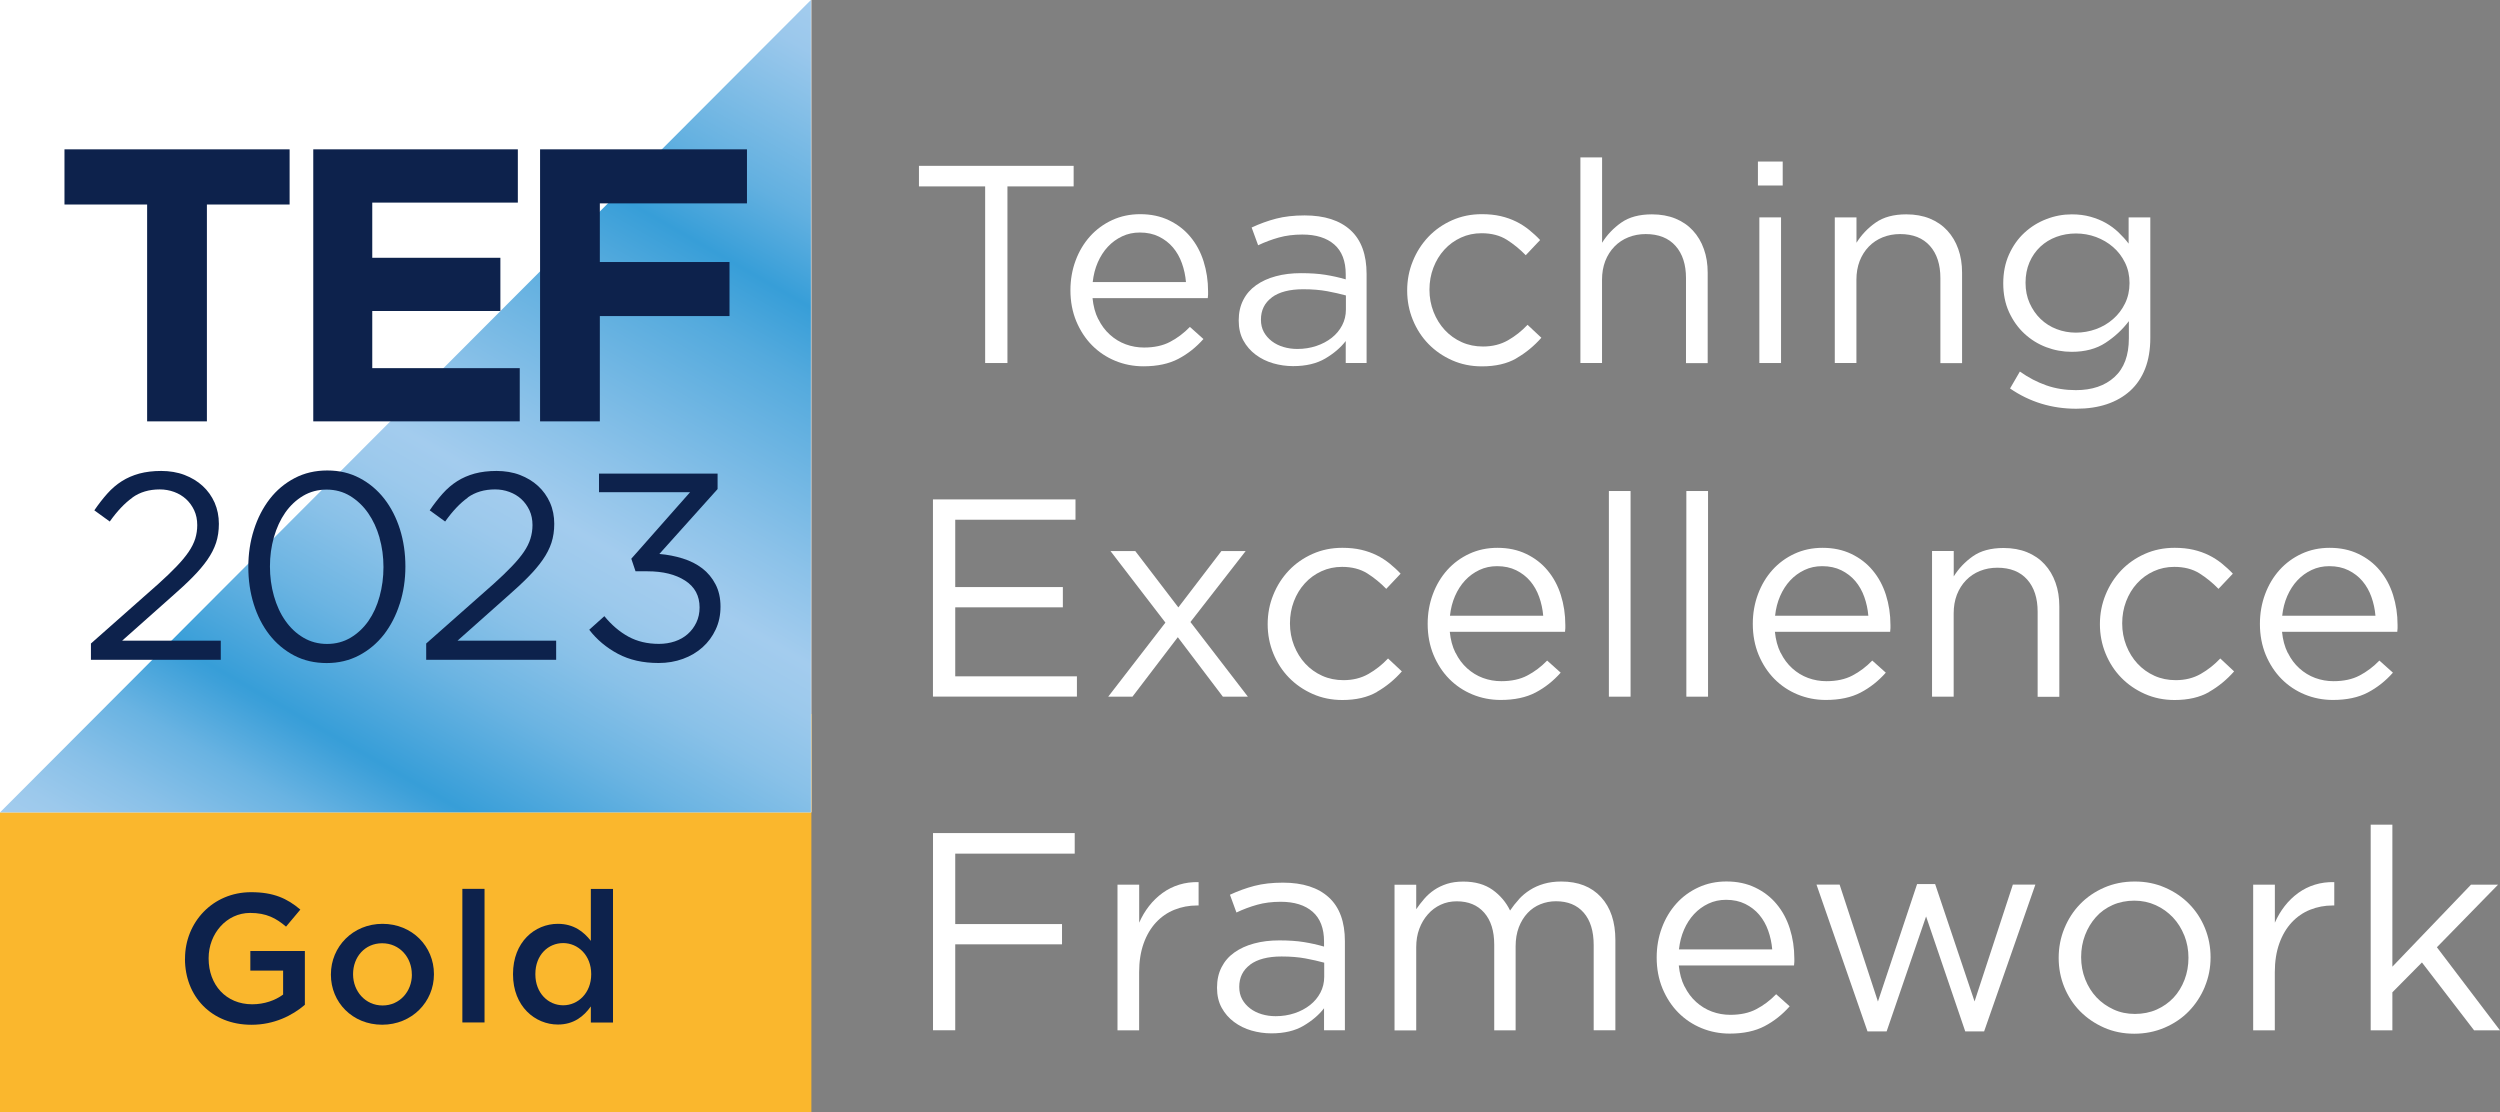 <?xml version="1.0" encoding="UTF-8"?><svg id="Layer_1" xmlns="http://www.w3.org/2000/svg" xmlns:xlink="http://www.w3.org/1999/xlink" viewBox="0 0 419.53 186.62"><rect x="0" y="0" width="419.53" height="186.62" fill="#808080" stroke="none"/><defs><style>.cls-1{fill:url(#New_Gradient_Swatch);}.cls-1,.cls-2,.cls-3,.cls-4{stroke-width:0px;}.cls-2{fill:#fab72d;}.cls-3{fill:#0d224c;}.cls-4{fill:#fff;}</style><linearGradient id="New_Gradient_Swatch" x1="144.08" y1="4.62" x2="51.03" y2="165.79" gradientUnits="userSpaceOnUse"><stop offset="0" stop-color="#a3ccee"/><stop offset=".04" stop-color="#9bc8ec"/><stop offset=".09" stop-color="#85bfe7"/><stop offset=".17" stop-color="#62b0e0"/><stop offset=".24" stop-color="#379ed8"/><stop offset=".3" stop-color="#54aadd"/><stop offset=".45" stop-color="#8cc2e9"/><stop offset=".52" stop-color="#a3ccee"/><stop offset=".56" stop-color="#9cc9ec"/><stop offset=".62" stop-color="#89c1e8"/><stop offset=".69" stop-color="#6bb4e2"/><stop offset=".77" stop-color="#41a2da"/><stop offset=".79" stop-color="#379ed8"/><stop offset=".8" stop-color="#3da0d9"/><stop offset=".86" stop-color="#69b3e2"/><stop offset=".92" stop-color="#88c0e8"/><stop offset=".97" stop-color="#9cc9ec"/><stop offset="1" stop-color="#a3ccee"/></linearGradient></defs><path class="cls-3" d="m32.24,152.96c1.27.99,1.9,2.33,1.9,4.03,0,.66-.09,1.24-.26,1.75-.17.51-.4.96-.67,1.34s-.6.71-.97,1-.76.53-1.14.74c.63.23,1.21.49,1.72.78.52.3.97.65,1.34,1.06.38.41.67.89.87,1.46.2.56.31,1.21.31,1.95,0,.96-.19,1.81-.57,2.54-.38.74-.92,1.35-1.61,1.86-.69.5-1.53.88-2.51,1.13-.98.25-2.07.38-3.25.38h-9.93v-21.5h9.63c2.17,0,3.88.49,5.15,1.48Zm-2.95,6.89c.73-.48,1.1-1.23,1.1-2.24,0-.88-.32-1.57-.96-2.05-.64-.48-1.58-.73-2.8-.73h-5.42v5.74h5.14c1.22,0,2.2-.24,2.94-.73Zm1.2,9.03c.74-.5,1.1-1.24,1.1-2.23,0-.92-.36-1.64-1.09-2.15s-1.83-.77-3.32-.77h-5.97v5.9h6.25c1.29,0,2.3-.25,3.03-.75Z"/><path class="cls-3" d="m43.72,172.98h-3.75v-16.22h3.75v3.66c.51-1.23,1.24-2.21,2.18-2.95.94-.74,2.13-1.08,3.56-1.01v3.93h-.21c-.82,0-1.57.13-2.24.4-.68.27-1.26.67-1.75,1.2-.49.53-.87,1.2-1.14,2.01-.27.81-.4,1.75-.4,2.81v6.17Z"/><path class="cls-3" d="m68.61,168.16c-.44,1.02-1.04,1.92-1.81,2.69-.77.77-1.68,1.38-2.75,1.83s-2.22.68-3.47.68-2.37-.22-3.42-.66c-1.05-.44-1.97-1.04-2.73-1.81-.77-.77-1.37-1.66-1.8-2.67-.43-1.01-.65-2.1-.65-3.27s.22-2.27.66-3.3c.44-1.03,1.04-1.93,1.81-2.7.77-.77,1.68-1.38,2.73-1.83,1.05-.45,2.21-.68,3.46-.68s2.4.22,3.46.66c1.05.44,1.97,1.04,2.73,1.81.77.77,1.37,1.66,1.8,2.69.43,1.02.64,2.12.64,3.29s-.22,2.26-.66,3.29Zm-3.45-5.25c-.24-.63-.58-1.19-1.02-1.67-.44-.48-.96-.86-1.56-1.14-.6-.28-1.27-.41-2-.41s-1.4.14-2,.41-1.11.65-1.54,1.12c-.43.47-.75,1.02-.98,1.64-.22.62-.33,1.3-.33,2.01s.12,1.4.37,2.04c.24.65.58,1.2,1.02,1.67.44.47.96.84,1.56,1.12.6.28,1.26.42,1.97.42.75,0,1.43-.14,2.03-.42.6-.28,1.12-.65,1.54-1.12.43-.47.75-1.02.98-1.64.22-.62.34-1.29.34-2.01s-.12-1.39-.37-2.03Z"/><path class="cls-3" d="m77.57,172.98h-3.75v-16.22h3.75v2.54c.27-.39.56-.76.87-1.1.32-.34.68-.65,1.1-.91.42-.27.88-.48,1.38-.64s1.07-.23,1.7-.23c1.84,0,3.26.56,4.26,1.69,1,1.13,1.5,2.64,1.5,4.55v10.32h-3.75v-9.19c0-1.27-.3-2.24-.9-2.93s-1.45-1.03-2.54-1.03-1.95.35-2.62,1.06-1,1.69-1,2.96v9.13Z"/><path class="cls-3" d="m93.23,159.81v-3.04h13.76v2.55l-9.37,10.63h9.37v3.04h-14.1v-2.55l9.37-10.63h-9.03Z"/><path class="cls-3" d="m115.57,169.25c.84.71,1.86,1.06,3.07,1.06.92,0,1.72-.16,2.4-.49.68-.33,1.34-.81,2-1.44l2.18,1.94c-.78.92-1.71,1.66-2.78,2.21-1.07.55-2.36.83-3.85.83-1.17,0-2.26-.2-3.27-.61-1.01-.41-1.89-.98-2.64-1.72-.75-.74-1.34-1.62-1.77-2.66-.43-1.03-.65-2.19-.65-3.46,0-1.17.19-2.26.58-3.29.39-1.02.94-1.92,1.64-2.69.71-.77,1.54-1.38,2.5-1.83.96-.45,2.03-.68,3.19-.68,1.29,0,2.42.24,3.39.71.97.47,1.78,1.11,2.43,1.9.64.8,1.13,1.73,1.46,2.8.33,1.06.49,2.18.49,3.35,0,.16,0,.33-.02.49-.01.16-.03.34-.05.52h-11.92c.23,1.33.76,2.35,1.6,3.06Zm6.7-5.51c-.06-.59-.19-1.15-.4-1.67-.21-.52-.48-.97-.83-1.35-.35-.38-.76-.68-1.24-.91-.48-.23-1.03-.34-1.64-.34-1.15,0-2.09.39-2.84,1.18-.75.79-1.2,1.82-1.37,3.09h8.32Z"/><path class="cls-4" d="m169.05,60.92h-3.73v-29.64h-11.11v-3.45h25.96v3.45h-11.11v29.64Z"/><path class="cls-4" d="m184.32,53.57c.5,1.02,1.15,1.89,1.94,2.6.79.71,1.67,1.25,2.65,1.61.98.36,2,.54,3.07.54,1.7,0,3.16-.31,4.37-.95,1.21-.63,2.32-1.47,3.33-2.51l2.27,2.03c-1.23,1.39-2.63,2.5-4.21,3.33-1.58.83-3.53,1.25-5.86,1.25-1.67,0-3.25-.31-4.73-.92-1.48-.61-2.78-1.48-3.89-2.6-1.11-1.12-1.99-2.47-2.65-4.04-.65-1.58-.98-3.31-.98-5.2,0-1.76.29-3.43.87-4.99s1.39-2.91,2.43-4.07c1.04-1.15,2.28-2.06,3.71-2.72,1.43-.66,3-.99,4.7-.99,1.8,0,3.4.34,4.82,1.02,1.42.68,2.62,1.6,3.59,2.77.98,1.17,1.72,2.54,2.22,4.11.5,1.58.76,3.26.76,5.06v.52c0,.19-.02.39-.05.61h-19.34c.13,1.32.44,2.5.95,3.52Zm14.7-6.22c-.09-1.1-.32-2.16-.68-3.17-.36-1.01-.86-1.89-1.5-2.65-.64-.76-1.43-1.36-2.35-1.82-.93-.46-2-.69-3.22-.69-1.07,0-2.05.21-2.96.64-.91.43-1.71,1.01-2.4,1.75s-1.25,1.62-1.69,2.62c-.44,1.01-.72,2.11-.85,3.31h15.65Z"/><path class="cls-4" d="m214.6,39.86c-1.18.33-2.34.76-3.47,1.3l-1.09-2.98c1.35-.63,2.73-1.13,4.11-1.49,1.39-.36,2.98-.54,4.78-.54,3.34,0,5.91.83,7.71,2.48s2.69,4.11,2.69,7.35v14.94h-3.5v-3.69c-.85,1.1-1.99,2.08-3.43,2.93s-3.24,1.28-5.41,1.28c-1.13,0-2.25-.16-3.33-.47s-2.07-.8-2.93-1.44c-.87-.65-1.56-1.44-2.08-2.39-.52-.95-.78-2.06-.78-3.36s.25-2.43.76-3.43c.5-.99,1.22-1.82,2.15-2.48.93-.66,2.03-1.17,3.31-1.51,1.28-.35,2.69-.52,4.23-.52s2.95.09,4.11.28c1.17.19,2.3.44,3.4.76v-.85c0-2.21-.64-3.87-1.91-4.99-1.28-1.12-3.07-1.68-5.37-1.68-1.45,0-2.77.17-3.95.5Zm-1.16,10.05c-1.23.91-1.84,2.16-1.84,3.73,0,.79.16,1.48.49,2.08.33.6.78,1.11,1.34,1.54.56.43,1.22.75,1.95.97.74.22,1.52.33,2.33.33,1.13,0,2.19-.17,3.18-.5.99-.33,1.85-.79,2.59-1.37.74-.58,1.32-1.28,1.74-2.08.42-.8.64-1.69.64-2.67v-2.36c-.91-.25-1.96-.49-3.13-.71-1.18-.22-2.52-.33-4.03-.33-2.29,0-4.05.46-5.28,1.37Z"/><path class="cls-4" d="m254.46,60.14c-1.56.9-3.49,1.34-5.79,1.34-1.8,0-3.46-.34-4.99-1.02-1.53-.68-2.85-1.59-3.97-2.74-1.12-1.15-1.99-2.5-2.62-4.04-.63-1.54-.95-3.18-.95-4.92s.31-3.38.95-4.94c.63-1.56,1.51-2.92,2.62-4.09,1.12-1.17,2.44-2.09,3.97-2.77,1.53-.68,3.19-1.02,4.99-1.02,1.17,0,2.22.11,3.17.33s1.81.53,2.6.92c.79.39,1.51.86,2.17,1.39.66.54,1.28,1.1,1.84,1.7l-2.41,2.55c-.98-1.01-2.04-1.87-3.19-2.6-1.15-.72-2.56-1.09-4.23-1.09-1.23,0-2.38.24-3.45.73-1.07.49-2,1.16-2.79,2.03-.79.86-1.4,1.87-1.84,3.02-.44,1.15-.66,2.38-.66,3.7s.23,2.56.69,3.73c.46,1.16,1.09,2.18,1.89,3.04.8.86,1.75,1.54,2.84,2.03,1.09.49,2.28.73,3.57.73,1.57,0,2.97-.35,4.18-1.04,1.21-.69,2.31-1.56,3.29-2.6l2.32,2.17c-1.23,1.39-2.62,2.54-4.18,3.43Z"/><path class="cls-4" d="m268.85,60.92h-3.64V26.41h3.64v14.33c.82-1.32,1.89-2.45,3.21-3.38,1.32-.93,3.04-1.39,5.15-1.39,1.48,0,2.8.24,3.95.71,1.15.47,2.13,1.14,2.93,2.01.8.87,1.42,1.9,1.84,3.1.43,1.2.64,2.52.64,3.97v15.18h-3.64v-14.28c0-2.27-.58-4.07-1.75-5.39-1.17-1.32-2.84-1.99-5.01-1.99-1.04,0-2.01.18-2.91.54-.9.36-1.68.88-2.34,1.56-.66.68-1.17,1.49-1.54,2.43-.36.95-.54,1.99-.54,3.12v13.99Z"/><path class="cls-4" d="m295,31.13v-4.02h4.16v4.02h-4.16Zm.24,29.79v-24.44h3.64v24.44h-3.64Z"/><path class="cls-4" d="m311.54,60.92h-3.64v-24.44h3.64v4.26c.82-1.32,1.89-2.45,3.21-3.38,1.32-.93,3.04-1.39,5.15-1.39,1.48,0,2.8.24,3.95.71,1.15.47,2.13,1.14,2.93,2.01.8.87,1.42,1.9,1.84,3.1.43,1.2.64,2.52.64,3.97v15.18h-3.64v-14.28c0-2.27-.58-4.07-1.75-5.39-1.17-1.32-2.84-1.99-5.01-1.99-1.04,0-2.01.18-2.91.54-.9.36-1.68.88-2.34,1.56-.66.68-1.17,1.49-1.54,2.43-.36.95-.54,1.99-.54,3.12v13.99Z"/><path class="cls-4" d="m359.98,61.87c-.58,1.48-1.42,2.72-2.51,3.71-1.09.99-2.4,1.74-3.92,2.25s-3.24.76-5.13.76c-2.05,0-4-.28-5.86-.85s-3.61-1.42-5.25-2.55l1.65-2.84c1.42,1.01,2.9,1.78,4.44,2.32,1.54.54,3.2.8,4.96.8,2.71,0,4.87-.73,6.48-2.2,1.61-1.47,2.41-3.63,2.41-6.5v-2.88c-1.07,1.42-2.38,2.63-3.92,3.64-1.54,1.01-3.44,1.51-5.67,1.51-1.48,0-2.91-.26-4.28-.78-1.37-.52-2.59-1.28-3.66-2.27-1.07-.99-1.93-2.2-2.58-3.62-.65-1.42-.97-3.03-.97-4.82s.32-3.41.97-4.85c.65-1.43,1.5-2.65,2.58-3.64,1.07-.99,2.3-1.76,3.69-2.29,1.39-.54,2.8-.8,4.26-.8,1.13,0,2.18.13,3.14.4.96.27,1.83.62,2.6,1.06.77.44,1.47.96,2.1,1.56.63.6,1.2,1.23,1.7,1.89v-4.4h3.64v20.19c0,1.99-.29,3.72-.87,5.2Zm-3.38-17.8c-.5-1.02-1.17-1.9-2.01-2.62-.83-.72-1.79-1.28-2.86-1.68-1.07-.39-2.19-.59-3.36-.59s-2.26.19-3.29.57c-1.02.38-1.92.93-2.69,1.65-.77.73-1.38,1.6-1.82,2.62-.44,1.02-.66,2.17-.66,3.43s.23,2.4.69,3.43c.46,1.02,1.07,1.91,1.84,2.65.77.74,1.67,1.31,2.69,1.7,1.02.39,2.1.59,3.24.59s2.29-.2,3.36-.59c1.07-.39,2.03-.95,2.86-1.68.83-.72,1.51-1.6,2.01-2.62.5-1.02.76-2.17.76-3.43s-.25-2.4-.76-3.43Z"/><path class="cls-4" d="m180.49,87.22h-20.19v11.3h18.06v3.4h-18.06v11.58h20.42v3.4h-24.16v-33.1h23.92v3.4Z"/><path class="cls-4" d="m209.42,116.91h-4.21l-7.56-9.98-7.61,9.98h-4.07l9.6-12.43-9.22-12.01h4.16l7.23,9.46,7.23-9.46h4.07l-9.27,11.91,9.64,12.53Z"/><path class="cls-4" d="m231.05,116.13c-1.56.89-3.49,1.34-5.79,1.34-1.8,0-3.46-.34-4.99-1.02-1.53-.68-2.85-1.59-3.97-2.74-1.12-1.15-1.99-2.5-2.62-4.04-.63-1.54-.95-3.18-.95-4.92s.31-3.38.95-4.94c.63-1.56,1.51-2.92,2.62-4.09,1.12-1.17,2.44-2.09,3.97-2.77,1.53-.68,3.19-1.02,4.99-1.02,1.17,0,2.22.11,3.17.33s1.81.53,2.6.92c.79.39,1.51.86,2.17,1.39.66.54,1.28,1.1,1.84,1.7l-2.41,2.55c-.98-1.01-2.04-1.87-3.19-2.6-1.15-.72-2.56-1.09-4.23-1.09-1.23,0-2.38.24-3.45.73-1.07.49-2,1.16-2.79,2.03-.79.86-1.4,1.87-1.84,3.02-.44,1.15-.66,2.38-.66,3.7s.23,2.56.69,3.73c.46,1.16,1.09,2.18,1.89,3.04.8.86,1.75,1.54,2.84,2.03s2.28.73,3.57.73c1.57,0,2.97-.35,4.18-1.04,1.21-.69,2.31-1.56,3.29-2.6l2.32,2.17c-1.23,1.39-2.62,2.54-4.18,3.43Z"/><path class="cls-4" d="m244.27,109.56c.5,1.02,1.15,1.89,1.94,2.6.79.71,1.67,1.25,2.65,1.61.98.36,2,.54,3.07.54,1.7,0,3.16-.31,4.37-.95,1.21-.63,2.32-1.47,3.33-2.51l2.27,2.03c-1.23,1.39-2.63,2.5-4.21,3.33-1.58.83-3.53,1.25-5.86,1.25-1.67,0-3.25-.31-4.73-.92s-2.78-1.48-3.89-2.6-1.99-2.47-2.65-4.04c-.65-1.58-.98-3.31-.98-5.2,0-1.77.29-3.43.87-4.99s1.39-2.91,2.43-4.07c1.04-1.15,2.28-2.06,3.71-2.72,1.43-.66,3-.99,4.7-.99,1.8,0,3.4.34,4.82,1.02,1.42.68,2.62,1.6,3.59,2.77.98,1.17,1.72,2.54,2.22,4.11.5,1.58.76,3.26.76,5.06v.52c0,.19-.02.39-.05.61h-19.34c.13,1.32.44,2.5.95,3.52Zm14.7-6.22c-.09-1.1-.32-2.16-.68-3.17-.36-1.01-.86-1.89-1.5-2.65-.64-.76-1.43-1.36-2.35-1.82-.93-.46-2-.69-3.22-.69-1.07,0-2.05.21-2.96.64-.91.43-1.71,1.01-2.4,1.75s-1.25,1.62-1.69,2.62c-.44,1.01-.72,2.11-.85,3.31h15.65Z"/><path class="cls-4" d="m269.99,116.91v-34.51h3.64v34.51h-3.64Z"/><path class="cls-4" d="m282.99,116.91v-34.51h3.64v34.51h-3.64Z"/><path class="cls-4" d="m298.83,109.56c.5,1.02,1.15,1.89,1.94,2.6.79.71,1.67,1.25,2.65,1.61.98.36,2,.54,3.07.54,1.7,0,3.16-.31,4.37-.95,1.21-.63,2.32-1.47,3.33-2.51l2.27,2.03c-1.23,1.39-2.63,2.5-4.21,3.33-1.58.83-3.53,1.25-5.86,1.25-1.67,0-3.25-.31-4.73-.92-1.48-.61-2.78-1.48-3.89-2.6s-1.99-2.47-2.65-4.04c-.65-1.58-.98-3.31-.98-5.2,0-1.77.29-3.43.87-4.99s1.39-2.91,2.43-4.07c1.04-1.15,2.28-2.06,3.71-2.72,1.43-.66,3-.99,4.7-.99,1.8,0,3.4.34,4.82,1.02,1.42.68,2.62,1.6,3.59,2.77.98,1.17,1.72,2.54,2.22,4.11.5,1.58.76,3.26.76,5.06v.52c0,.19-.02.39-.05.61h-19.34c.13,1.32.44,2.5.95,3.52Zm14.7-6.22c-.09-1.1-.32-2.16-.68-3.17-.36-1.01-.86-1.89-1.5-2.65-.64-.76-1.43-1.36-2.35-1.82-.93-.46-2-.69-3.22-.69-1.07,0-2.05.21-2.96.64-.91.43-1.71,1.01-2.4,1.75s-1.25,1.62-1.69,2.62c-.44,1.01-.72,2.11-.85,3.31h15.65Z"/><path class="cls-4" d="m327.86,116.91h-3.64v-24.44h3.64v4.26c.82-1.32,1.89-2.45,3.21-3.38,1.32-.93,3.04-1.39,5.15-1.39,1.48,0,2.8.24,3.95.71,1.15.47,2.13,1.14,2.93,2.01.8.87,1.42,1.9,1.84,3.1.43,1.2.64,2.52.64,3.97v15.18h-3.64v-14.28c0-2.27-.58-4.07-1.75-5.39-1.17-1.32-2.84-1.99-5.01-1.99-1.04,0-2.01.18-2.91.54-.9.36-1.68.88-2.34,1.56-.66.68-1.17,1.49-1.54,2.43-.36.95-.54,1.99-.54,3.12v13.99Z"/><path class="cls-4" d="m370.71,116.13c-1.56.89-3.49,1.34-5.79,1.34-1.8,0-3.46-.34-4.99-1.02-1.53-.68-2.85-1.59-3.97-2.74-1.12-1.15-1.99-2.5-2.62-4.04-.63-1.54-.95-3.18-.95-4.92s.31-3.38.95-4.94c.63-1.56,1.51-2.92,2.62-4.09,1.12-1.17,2.44-2.09,3.97-2.77,1.53-.68,3.19-1.02,4.99-1.02,1.17,0,2.22.11,3.17.33s1.81.53,2.6.92c.79.39,1.51.86,2.17,1.39.66.54,1.28,1.1,1.84,1.7l-2.41,2.55c-.98-1.01-2.04-1.87-3.19-2.6-1.15-.72-2.56-1.09-4.23-1.09-1.23,0-2.38.24-3.45.73-1.07.49-2,1.16-2.79,2.03-.79.86-1.4,1.87-1.84,3.02-.44,1.15-.66,2.38-.66,3.7s.23,2.56.69,3.73c.46,1.16,1.09,2.18,1.89,3.04.8.86,1.75,1.54,2.84,2.03s2.28.73,3.57.73c1.57,0,2.97-.35,4.18-1.04,1.21-.69,2.31-1.56,3.29-2.6l2.32,2.17c-1.23,1.39-2.62,2.54-4.18,3.43Z"/><path class="cls-4" d="m383.93,109.56c.5,1.02,1.15,1.89,1.94,2.6.79.71,1.67,1.25,2.65,1.61.98.36,2,.54,3.07.54,1.7,0,3.16-.31,4.37-.95,1.21-.63,2.32-1.47,3.33-2.51l2.27,2.03c-1.23,1.39-2.63,2.5-4.21,3.33-1.58.83-3.53,1.25-5.86,1.25-1.67,0-3.25-.31-4.73-.92s-2.78-1.48-3.89-2.6-1.99-2.47-2.65-4.04c-.65-1.58-.98-3.31-.98-5.2,0-1.77.29-3.43.87-4.99s1.39-2.91,2.43-4.07c1.04-1.15,2.28-2.06,3.71-2.72,1.43-.66,3-.99,4.7-.99,1.8,0,3.4.34,4.82,1.02,1.42.68,2.62,1.6,3.59,2.77.98,1.17,1.72,2.54,2.22,4.11.5,1.58.76,3.26.76,5.06v.52c0,.19-.02.39-.05.61h-19.34c.13,1.32.44,2.5.95,3.52Zm14.7-6.22c-.09-1.1-.32-2.16-.68-3.17-.36-1.01-.86-1.89-1.5-2.65-.64-.76-1.43-1.36-2.35-1.82-.93-.46-2-.69-3.22-.69-1.07,0-2.05.21-2.96.64-.91.43-1.71,1.01-2.4,1.75s-1.25,1.62-1.69,2.62c-.44,1.01-.72,2.11-.85,3.31h15.65Z"/><path class="cls-4" d="m180.35,143.25h-20.05v11.82h17.92v3.4h-17.92v14.42h-3.73v-33.09h23.78v3.45Z"/><path class="cls-4" d="m191.17,172.9h-3.64v-24.44h3.64v6.38c.44-1.01.99-1.94,1.65-2.79.66-.85,1.42-1.58,2.27-2.2.85-.61,1.78-1.08,2.79-1.39,1.01-.31,2.1-.46,3.26-.43v3.92h-.28c-1.32,0-2.58.24-3.76.71s-2.21,1.18-3.1,2.13c-.88.95-1.58,2.12-2.08,3.52s-.76,3.02-.76,4.85v9.74Z"/><path class="cls-4" d="m210.96,151.83c-1.18.33-2.34.76-3.47,1.3l-1.09-2.98c1.35-.63,2.73-1.13,4.11-1.49,1.39-.36,2.98-.54,4.78-.54,3.34,0,5.91.83,7.71,2.48s2.69,4.11,2.69,7.35v14.94h-3.5v-3.69c-.85,1.1-1.99,2.08-3.43,2.93-1.43.85-3.24,1.28-5.41,1.28-1.13,0-2.25-.16-3.33-.47s-2.07-.8-2.93-1.44c-.87-.65-1.56-1.44-2.08-2.39s-.78-2.06-.78-3.36.25-2.43.76-3.43,1.22-1.82,2.15-2.48c.93-.66,2.03-1.17,3.31-1.51,1.28-.35,2.69-.52,4.23-.52s2.95.09,4.11.28c1.17.19,2.3.44,3.4.76v-.85c0-2.21-.64-3.87-1.91-4.99-1.28-1.12-3.07-1.68-5.37-1.68-1.45,0-2.77.17-3.95.5Zm-1.16,10.05c-1.23.91-1.84,2.16-1.84,3.73,0,.79.16,1.48.49,2.08.33.6.78,1.11,1.34,1.54.56.43,1.22.75,1.95.97.74.22,1.52.33,2.33.33,1.13,0,2.19-.17,3.18-.5.99-.33,1.85-.79,2.59-1.37.74-.58,1.32-1.28,1.74-2.08.42-.8.64-1.69.64-2.67v-2.36c-.91-.25-1.96-.49-3.13-.71-1.18-.22-2.52-.33-4.03-.33-2.29,0-4.05.46-5.28,1.37Z"/><path class="cls-4" d="m254.88,150.91c.55-.6,1.17-1.12,1.87-1.56.69-.44,1.47-.79,2.34-1.04.87-.25,1.84-.38,2.91-.38,2.84,0,5.06.87,6.67,2.62s2.41,4.15,2.41,7.21v15.13h-3.64v-14.28c0-2.36-.56-4.18-1.68-5.46-1.12-1.28-2.67-1.91-4.66-1.91-.91,0-1.78.17-2.6.5-.82.33-1.54.82-2.15,1.47-.61.65-1.1,1.44-1.47,2.39-.36.95-.54,2.02-.54,3.21v14.09h-3.59v-14.37c0-2.3-.56-4.09-1.68-5.37-1.12-1.28-2.66-1.91-4.61-1.91-.98,0-1.88.19-2.69.57-.82.38-1.54.91-2.15,1.61-.61.69-1.1,1.51-1.44,2.43-.35.93-.52,1.96-.52,3.1v13.95h-3.64v-24.44h3.64v4.11c.41-.6.86-1.18,1.35-1.75.49-.57,1.05-1.06,1.68-1.49.63-.43,1.34-.76,2.13-1.02.79-.25,1.7-.38,2.74-.38,1.99,0,3.62.47,4.92,1.39,1.29.93,2.27,2.09,2.93,3.47.44-.66.94-1.29,1.49-1.89Z"/><path class="cls-4" d="m282.7,165.55c.5,1.02,1.15,1.89,1.94,2.6.79.71,1.67,1.25,2.65,1.61.98.36,2,.54,3.07.54,1.7,0,3.16-.31,4.37-.95,1.21-.63,2.32-1.47,3.33-2.51l2.27,2.03c-1.23,1.39-2.63,2.5-4.21,3.33-1.58.83-3.53,1.25-5.86,1.25-1.67,0-3.25-.31-4.73-.92s-2.78-1.48-3.89-2.6-1.99-2.47-2.65-4.04c-.65-1.58-.98-3.31-.98-5.2,0-1.77.29-3.43.87-4.99.58-1.56,1.39-2.91,2.43-4.07s2.28-2.06,3.71-2.72c1.43-.66,3-.99,4.7-.99,1.8,0,3.4.34,4.82,1.02,1.42.68,2.62,1.6,3.59,2.77.98,1.17,1.72,2.54,2.22,4.11.5,1.58.76,3.26.76,5.06v.52c0,.19-.02.39-.05.61h-19.34c.13,1.32.44,2.5.95,3.52Zm14.7-6.22c-.09-1.1-.32-2.16-.68-3.17-.36-1.01-.86-1.89-1.5-2.65-.64-.76-1.43-1.36-2.35-1.82-.93-.46-2-.69-3.22-.69-1.07,0-2.05.21-2.96.64s-1.71,1.01-2.4,1.75c-.69.74-1.25,1.61-1.69,2.62-.44,1.01-.72,2.11-.85,3.31h15.65Z"/><path class="cls-4" d="m331.35,168.07l6.43-19.62h3.78l-8.6,24.63h-3.17l-6.57-19.29-6.62,19.29h-3.21l-8.56-24.63h3.88l6.43,19.62,6.57-19.71h3.03l6.62,19.71Z"/><path class="cls-4" d="m370,165.59c-.65,1.56-1.54,2.92-2.67,4.09-1.13,1.17-2.49,2.09-4.07,2.77-1.58.68-3.28,1.02-5.11,1.02s-3.52-.34-5.06-1.02c-1.54-.68-2.88-1.59-4.02-2.74-1.13-1.15-2.02-2.5-2.65-4.04-.63-1.54-.95-3.18-.95-4.92s.31-3.38.95-4.94,1.51-2.92,2.65-4.09c1.13-1.17,2.48-2.09,4.04-2.77,1.56-.68,3.27-1.02,5.13-1.02s3.52.34,5.08,1.02c1.56.68,2.91,1.59,4.04,2.74,1.13,1.15,2.02,2.5,2.65,4.04.63,1.54.95,3.18.95,4.92s-.32,3.38-.97,4.94Zm-3.45-8.6c-.46-1.16-1.1-2.18-1.91-3.04-.82-.86-1.78-1.55-2.88-2.05s-2.3-.76-3.59-.76-2.54.24-3.64.73c-1.1.49-2.04,1.16-2.81,2.03-.77.87-1.38,1.87-1.82,3.02-.44,1.15-.66,2.38-.66,3.7s.23,2.56.69,3.73c.46,1.16,1.09,2.17,1.89,3.02.8.85,1.76,1.52,2.86,2.03s2.3.75,3.59.75,2.54-.24,3.64-.73c1.1-.49,2.05-1.16,2.84-2,.79-.85,1.4-1.85,1.84-3,.44-1.15.66-2.38.66-3.7s-.23-2.56-.69-3.73Z"/><path class="cls-4" d="m381.75,172.9h-3.64v-24.44h3.64v6.38c.44-1.01.99-1.94,1.65-2.79.66-.85,1.42-1.58,2.27-2.2.85-.61,1.78-1.08,2.79-1.39,1.01-.31,2.1-.46,3.26-.43v3.92h-.28c-1.32,0-2.58.24-3.76.71s-2.21,1.18-3.1,2.13c-.88.95-1.58,2.12-2.08,3.52s-.76,3.02-.76,4.85v9.74Z"/><path class="cls-4" d="m419.53,172.9h-4.35l-8.75-11.39-4.96,5.01v6.38h-3.64v-34.51h3.64v23.83l13.19-13.76h4.54l-10.26,10.5,10.59,13.95Z"/><rect class="cls-2" y="119.82" width="136.16" height="66.8"/><path class="cls-3" d="m31.05,160.9v-.06c0-6.02,4.61-11.12,11.09-11.12,3.75,0,6.05,1.04,8.26,2.92l-2.4,2.86c-1.66-1.41-3.29-2.3-6.02-2.3-3.96,0-6.97,3.47-6.97,7.59v.06c0,4.42,2.92,7.68,7.31,7.68,2.03,0,3.87-.65,5.19-1.63v-4.02h-5.5v-3.29h9.15v9.03c-2.12,1.81-5.16,3.35-8.97,3.35-6.73,0-11.15-4.79-11.15-11.06Z"/><path class="cls-3" d="m55.53,163.57v-.06c0-4.64,3.69-8.48,8.66-8.48s8.63,3.78,8.63,8.42v.06c0,4.61-3.69,8.45-8.69,8.45s-8.6-3.78-8.6-8.38Zm13.58,0v-.06c0-2.86-2.06-5.22-4.98-5.22s-4.88,2.33-4.88,5.16v.06c0,2.83,2.06,5.22,4.95,5.22s4.92-2.37,4.92-5.16Z"/><path class="cls-3" d="m77.59,149.16h3.72v22.42h-3.72v-22.42Z"/><path class="cls-3" d="m86.09,163.51v-.06c0-5.38,3.66-8.42,7.53-8.42,2.67,0,4.36,1.35,5.53,2.86v-8.72h3.72v22.42h-3.72v-2.7c-1.2,1.69-2.89,3.04-5.53,3.04-3.81,0-7.53-3.04-7.53-8.42Zm13.12,0v-.06c0-3.13-2.21-5.19-4.7-5.19s-4.67,1.97-4.67,5.19v.06c0,3.13,2.15,5.19,4.67,5.19s4.7-2.09,4.7-5.19Z"/><rect class="cls-4" width="136.16" height="136.33"/><polygon class="cls-1" points="136.08 136.33 0 136.33 136.08 0 136.08 136.33"/><path class="cls-3" d="m34.72,34.32v36.39h-10.03v-36.39h-13.87v-9.26h37.78v9.26h-13.87Z"/><path class="cls-3" d="m52.57,70.71V25.06h34.33v8.94h-24.43v9.26h21.5v8.93h-21.5v9.59h24.75v8.93h-34.65Z"/><path class="cls-3" d="m100.66,34.12v9.85h21.76v9.07h-21.76v17.67h-10.03V25.06h34.72v9.07h-24.69Z"/><path class="cls-3" d="m22.21,83.52c-1.28.91-2.54,2.24-3.79,4l-2.59-1.88c.71-1.04,1.44-1.98,2.18-2.81.74-.83,1.55-1.52,2.43-2.08.88-.56,1.86-.98,2.94-1.28,1.09-.29,2.31-.44,3.68-.44s2.73.22,3.9.67c1.17.45,2.19,1.06,3.05,1.85.86.79,1.53,1.73,2.01,2.81.47,1.09.71,2.27.71,3.55,0,1.16-.16,2.22-.47,3.17-.31.95-.8,1.9-1.45,2.84-.65.94-1.47,1.91-2.45,2.9-.98,1-2.16,2.09-3.52,3.28l-8.34,7.41h16.55v3.21H15.26v-2.73l11.33-10.02c1.19-1.07,2.2-2.04,3.03-2.91.83-.86,1.51-1.68,2.03-2.44.52-.76.89-1.51,1.12-2.24.22-.73.33-1.48.33-2.26,0-.92-.17-1.75-.51-2.48-.34-.73-.8-1.36-1.36-1.88-.57-.52-1.23-.92-2.01-1.21-.77-.28-1.58-.42-2.41-.42-1.78,0-3.32.45-4.59,1.36Z"/><path class="cls-3" d="m67.08,101.32c-.62,1.96-1.51,3.68-2.65,5.16-1.15,1.47-2.54,2.64-4.17,3.5-1.64.86-3.45,1.29-5.44,1.29s-3.84-.42-5.46-1.27c-1.62-.85-3-2.01-4.15-3.48-1.14-1.47-2.02-3.18-2.63-5.14-.61-1.95-.91-4.03-.91-6.23s.31-4.29.94-6.25c.62-1.96,1.51-3.68,2.65-5.16,1.14-1.47,2.53-2.64,4.17-3.5,1.63-.86,3.46-1.29,5.49-1.29s3.8.42,5.42,1.27c1.62.85,3,2.01,4.15,3.48,1.14,1.47,2.02,3.19,2.63,5.13.61,1.95.91,4.03.91,6.23s-.31,4.29-.94,6.25Zm-3.39-11.1c-.45-1.56-1.09-2.94-1.92-4.13-.83-1.19-1.84-2.14-3.01-2.86-1.17-.71-2.49-1.07-3.95-1.07s-2.77.35-3.95,1.05c-1.17.7-2.17,1.64-2.99,2.81-.82,1.18-1.45,2.55-1.9,4.11-.45,1.56-.67,3.21-.67,4.93s.22,3.38.67,4.96c.45,1.58,1.08,2.96,1.92,4.15.83,1.19,1.84,2.14,3.03,2.84,1.19.7,2.51,1.05,3.97,1.05s2.77-.35,3.95-1.05c1.17-.7,2.17-1.64,2.99-2.81.82-1.18,1.44-2.54,1.87-4.11.43-1.56.65-3.21.65-4.93s-.22-3.37-.67-4.93Z"/><path class="cls-3" d="m78.49,83.52c-1.28.91-2.54,2.24-3.79,4l-2.59-1.88c.71-1.04,1.44-1.98,2.18-2.81.74-.83,1.55-1.52,2.43-2.08.88-.56,1.86-.98,2.94-1.28,1.08-.29,2.31-.44,3.68-.44s2.73.22,3.9.67c1.17.45,2.19,1.06,3.05,1.85.86.79,1.53,1.73,2.01,2.81.48,1.09.71,2.27.71,3.55,0,1.16-.16,2.22-.47,3.17-.31.95-.8,1.9-1.45,2.84-.65.94-1.47,1.91-2.45,2.9-.98,1-2.16,2.09-3.52,3.28l-8.34,7.41h16.55v3.21h-21.81v-2.73l11.33-10.02c1.19-1.07,2.2-2.04,3.03-2.91.83-.86,1.51-1.68,2.03-2.44.52-.76.89-1.51,1.11-2.24.22-.73.34-1.48.34-2.26,0-.92-.17-1.75-.51-2.48-.34-.73-.8-1.36-1.36-1.88s-1.23-.92-2.01-1.21-1.58-.42-2.41-.42c-1.78,0-3.32.45-4.59,1.36Z"/><path class="cls-3" d="m100.52,82.61v-3.13h19.9v2.59l-9.77,10.89c1.37.12,2.68.37,3.92.76,1.25.39,2.34.94,3.27,1.65s1.67,1.61,2.23,2.68.84,2.32.84,3.75-.27,2.68-.81,3.84c-.54,1.16-1.28,2.16-2.21,2.99-.93.83-2.02,1.48-3.29,1.94-1.26.46-2.63.69-4.08.69-2.62,0-4.89-.51-6.82-1.54-1.93-1.03-3.54-2.37-4.82-4.04l2.54-2.28c1.22,1.49,2.56,2.63,4.04,3.44,1.47.8,3.17,1.21,5.11,1.21.95,0,1.84-.14,2.68-.42.83-.28,1.55-.69,2.16-1.23.61-.54,1.09-1.18,1.45-1.94s.54-1.6.54-2.52c0-1.96-.81-3.47-2.43-4.51-1.62-1.04-3.72-1.56-6.31-1.56h-2.01l-.71-2.11,9.86-11.16h-15.25Z"/></svg>